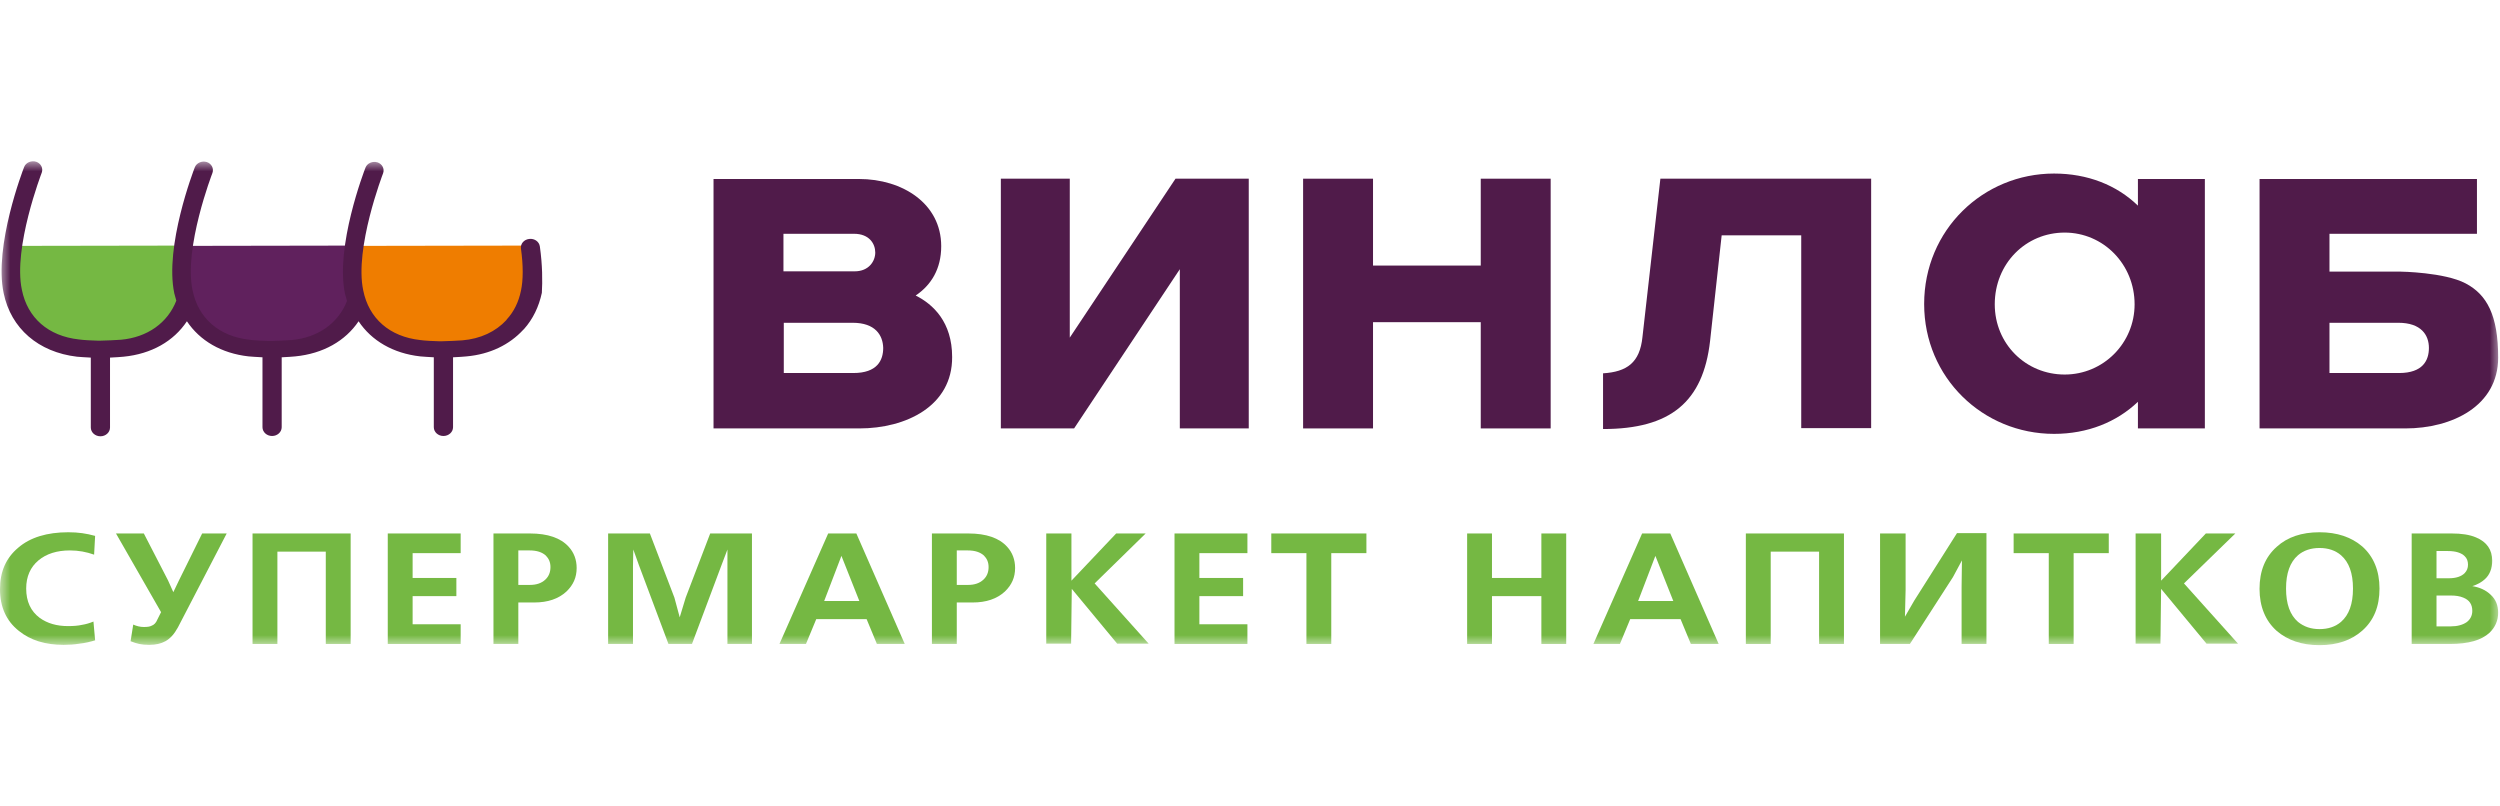 <svg width="124" height="40" viewBox="0 0 124 40" fill="none" xmlns="http://www.w3.org/2000/svg">
<mask id="mask0_7372_23859" style="mask-type:luminance" maskUnits="userSpaceOnUse" x="0" y="8" width="124" height="24">
<path d="M124 8H0V32H124V8Z" fill="white"/>
</mask>
<g mask="url(#mask0_7372_23859)">
<path d="M0.543 12.196C0.543 12.196 -0.312 15.68 1.94 16.716C4.192 17.767 7.809 17.106 8.417 16.28C9.025 15.47 9.173 14.899 9.173 14.899V12.181" fill="#75B843"/>
<path d="M9.008 12.196C9.008 12.196 8.153 15.68 10.405 16.716C12.657 17.767 16.273 17.106 16.881 16.28C17.49 15.47 17.638 14.899 17.638 14.899V12.181" fill="#60215D"/>
<path d="M17.638 12.196C17.638 12.196 16.783 15.68 19.035 16.716C21.287 17.767 24.903 17.106 25.511 16.28C26.12 15.47 26.267 14.899 26.267 14.899V12.181" fill="#EF7D00"/>
<path d="M26.777 12.226C26.744 11.986 26.514 11.821 26.251 11.851C25.988 11.881 25.807 12.091 25.84 12.332C25.955 13.172 25.955 13.878 25.84 14.418C25.725 14.974 25.495 15.454 25.134 15.845L25.117 15.875C24.591 16.445 23.835 16.806 22.931 16.881C22.783 16.896 22.076 16.926 21.928 16.926H21.764C21.583 16.926 21.008 16.896 20.843 16.866C19.331 16.701 18.295 15.8 18.016 14.403C17.572 12.316 18.986 8.638 19.002 8.593C19.084 8.368 18.953 8.128 18.723 8.053C18.476 7.977 18.213 8.098 18.131 8.308C18.065 8.473 16.619 12.241 17.112 14.569C17.145 14.689 17.178 14.809 17.21 14.929C16.783 16.025 15.78 16.746 14.465 16.866C14.317 16.881 13.611 16.911 13.463 16.911H13.298C13.117 16.911 12.542 16.881 12.378 16.851C10.866 16.686 9.83 15.785 9.55 14.388C9.107 12.302 10.52 8.623 10.537 8.578C10.619 8.353 10.487 8.113 10.257 8.037C10.011 7.962 9.748 8.083 9.665 8.293C9.6 8.458 8.153 12.226 8.646 14.554C8.679 14.674 8.712 14.794 8.745 14.914C8.318 16.01 7.315 16.731 6 16.851C5.852 16.866 5.145 16.896 4.997 16.896H4.833C4.652 16.896 4.077 16.866 3.912 16.836C2.4 16.671 1.364 15.77 1.085 14.373C0.641 12.287 2.055 8.608 2.071 8.563C2.153 8.338 2.022 8.098 1.792 8.022C1.545 7.947 1.282 8.068 1.2 8.278C1.134 8.443 -0.312 12.211 0.181 14.539C0.543 16.295 1.907 17.466 3.814 17.692C3.945 17.707 4.241 17.722 4.504 17.737V21.205C4.504 21.445 4.718 21.64 4.981 21.64C5.244 21.64 5.457 21.445 5.457 21.205V17.737C5.72 17.722 6.033 17.707 6.131 17.692C7.512 17.556 8.613 16.926 9.271 15.935C9.912 16.896 10.98 17.526 12.329 17.677C12.46 17.692 12.756 17.707 13.019 17.722V21.19C13.019 21.43 13.232 21.625 13.495 21.625C13.758 21.625 13.972 21.43 13.972 21.19V17.722C14.235 17.707 14.547 17.692 14.646 17.677C16.027 17.541 17.128 16.911 17.786 15.935C18.427 16.896 19.495 17.526 20.843 17.677C20.975 17.692 21.271 17.707 21.517 17.722V21.19C21.517 21.43 21.731 21.625 21.994 21.625C22.257 21.625 22.471 21.43 22.471 21.19V17.722C22.734 17.707 23.046 17.692 23.145 17.677C24.295 17.572 25.265 17.106 25.955 16.355L25.988 16.325C26.432 15.83 26.728 15.214 26.876 14.524C26.909 13.953 26.909 13.157 26.777 12.226Z" fill="#501B4A"/>
<path d="M118.961 16.01H115.542V18.502H118.994C120.177 18.502 120.474 17.872 120.474 17.256C120.474 16.625 120.095 16.01 118.961 16.01ZM119.306 21.25H112.074V8.878H122.857V11.596H115.542V13.473H119.076C119.076 13.473 121.246 13.503 122.298 14.058C123.35 14.614 123.909 15.635 123.909 17.737C123.909 20.139 121.624 21.25 119.306 21.25Z" fill="#501B4A"/>
<path d="M42.295 16.01H38.876V18.502H42.328C43.511 18.502 43.807 17.872 43.807 17.256C43.791 16.625 43.413 16.01 42.295 16.01ZM38.859 13.458H42.393C43.1 13.458 43.413 12.947 43.413 12.527C43.413 12.091 43.117 11.596 42.361 11.596H38.859V13.458ZM42.623 21.25H35.391V8.878H42.607C44.76 8.878 46.684 10.094 46.684 12.211C46.684 13.338 46.191 14.133 45.418 14.659C46.289 15.094 47.226 15.98 47.226 17.706C47.242 20.139 44.941 21.25 42.623 21.25Z" fill="#501B4A"/>
<path d="M49.642 8.863H53.061V16.746L58.305 8.863H61.938V21.25H58.519V13.352L53.275 21.25H49.642V8.863Z" fill="#501B4A"/>
<path d="M68.102 21.25H64.634V8.863H68.102V13.172H73.445V8.863H76.913V21.25H73.445V15.98H68.102V21.25Z" fill="#501B4A"/>
<path d="M92.809 8.863V21.235H89.341V11.671H85.395L84.82 16.911C84.475 19.944 82.848 21.28 79.511 21.28V18.517C80.694 18.442 81.336 17.992 81.466 16.716L82.355 8.863H92.809Z" fill="#501B4A"/>
<path d="M102.407 11.536C100.484 11.536 98.94 13.067 98.94 15.094C98.94 17.061 100.484 18.577 102.407 18.577C104.331 18.577 105.876 17.016 105.876 15.094C105.876 13.112 104.331 11.536 102.407 11.536ZM109.361 21.25H106.041V19.929C104.988 20.935 103.542 21.52 101.882 21.52C98.348 21.52 95.438 18.727 95.438 15.079C95.438 11.401 98.364 8.608 101.882 8.608C103.542 8.608 104.988 9.179 106.041 10.2V8.878H109.361V21.25Z" fill="#501B4A"/>
<path d="M4.635 30.829L4.718 31.76C4.471 31.835 4.225 31.895 3.945 31.925C3.682 31.97 3.403 31.985 3.156 31.985C2.252 31.985 1.512 31.76 0.937 31.294C0.312 30.799 0 30.108 0 29.223C0 28.352 0.296 27.676 0.904 27.166C1.496 26.655 2.334 26.4 3.386 26.4C3.633 26.4 3.863 26.415 4.077 26.445C4.29 26.475 4.504 26.52 4.718 26.58L4.668 27.511C4.29 27.376 3.896 27.301 3.468 27.301C2.827 27.301 2.301 27.466 1.907 27.796C1.512 28.127 1.299 28.592 1.299 29.192C1.299 29.838 1.529 30.319 1.973 30.649C2.351 30.919 2.811 31.054 3.37 31.054C3.633 31.054 3.863 31.039 4.06 30.994C4.257 30.964 4.455 30.904 4.635 30.829Z" fill="#75B843"/>
<path d="M5.753 26.46H7.134L8.334 28.787L8.597 29.372L8.877 28.787L10.027 26.46H11.244L8.827 31.114C8.646 31.445 8.449 31.67 8.203 31.805C7.989 31.925 7.726 31.985 7.397 31.985C7.2 31.985 7.052 31.97 6.904 31.94C6.773 31.91 6.625 31.865 6.477 31.805L6.608 30.979C6.773 31.054 6.953 31.099 7.134 31.099C7.299 31.099 7.43 31.084 7.512 31.039C7.644 30.994 7.742 30.889 7.808 30.724L7.989 30.363L5.753 26.46Z" fill="#75B843"/>
<path d="M12.542 26.46H17.392V31.94H16.159V27.361H13.759V31.94H12.526V26.46H12.542Z" fill="#75B843"/>
<path d="M19.233 26.46H22.849V27.436H20.466V28.667H22.636V29.568H20.466V30.964H22.849V31.94H19.233V26.46Z" fill="#75B843"/>
<path d="M24.492 26.46H26.284C27.172 26.46 27.813 26.685 28.207 27.12C28.47 27.406 28.602 27.766 28.602 28.171C28.602 28.637 28.437 29.012 28.092 29.343C27.698 29.703 27.172 29.883 26.498 29.883H25.709V31.94H24.476V26.46H24.492ZM25.725 29.012H26.284C26.613 29.012 26.859 28.922 27.04 28.757C27.221 28.592 27.303 28.382 27.303 28.126C27.303 27.886 27.221 27.706 27.073 27.556C26.892 27.391 26.629 27.301 26.268 27.301H25.709V29.012H25.725Z" fill="#75B843"/>
<path d="M34.322 31.94H33.155L31.692 28.036L31.412 27.256L31.396 28.096V31.94H30.163V26.46H32.234L33.451 29.643L33.714 30.619L34.01 29.643L35.226 26.46H37.297V31.94H36.081V28.096V27.256L35.785 28.036L34.322 31.94Z" fill="#75B843"/>
<path d="M41.078 26.46H42.475L44.875 31.94H43.494L42.984 30.709H40.486L39.976 31.94H38.661L41.078 26.46ZM40.88 29.808H42.623L41.735 27.571L40.88 29.808Z" fill="#75B843"/>
<path d="M46.239 26.46H48.031C48.919 26.46 49.56 26.685 49.954 27.12C50.217 27.406 50.349 27.766 50.349 28.171C50.349 28.637 50.184 29.012 49.839 29.343C49.445 29.703 48.919 29.883 48.245 29.883H47.456V31.94H46.223V26.46H46.239ZM47.456 29.012H48.015C48.343 29.012 48.59 28.922 48.771 28.757C48.952 28.592 49.034 28.382 49.034 28.126C49.034 27.886 48.952 27.706 48.804 27.556C48.623 27.391 48.36 27.301 47.998 27.301H47.456V29.012Z" fill="#75B843"/>
<path d="M51.91 26.46H53.143V28.802L55.362 26.46H56.825L54.294 28.937L56.973 31.925H55.412L53.16 29.207L53.127 31.925H51.894V26.46H51.91Z" fill="#75B843"/>
<path d="M58.256 26.46H61.872V27.436H59.489V28.667H61.658V29.568H59.489V30.964H61.872V31.94H58.256V26.46Z" fill="#75B843"/>
<path d="M63.056 26.46H67.774V27.436H66.031V31.94H64.799V27.436H63.056V26.46Z" fill="#75B843"/>
<path d="M72.77 26.46H74.002V28.667H76.452V26.46H77.684V31.94H76.452V29.568H74.002V31.94H72.77V26.46Z" fill="#75B843"/>
<path d="M81.449 26.46H82.846L85.246 31.94H83.866L83.356 30.709H80.858L80.348 31.94H79.033L81.449 26.46ZM81.252 29.808H82.995L82.107 27.571L81.252 29.808Z" fill="#75B843"/>
<path d="M86.611 26.46H91.46V31.94H90.227V27.361H87.827V31.94H86.594V26.46H86.611Z" fill="#75B843"/>
<path d="M93.284 26.46H94.518V29.267L94.485 30.589L94.945 29.793L97.065 26.445H98.528V31.94H97.295V29.117L97.312 27.796L96.868 28.622L94.731 31.94H93.251V26.46H93.284Z" fill="#75B843"/>
<path d="M99.876 26.46H104.595V27.436H102.852V31.94H101.619V27.436H99.876V26.46Z" fill="#75B843"/>
<path d="M105.958 26.46H107.191V28.802L109.41 26.46H110.873L108.325 28.937L111.005 31.925H109.443L107.191 29.207L107.158 31.925H105.926V26.46H105.958Z" fill="#75B843"/>
<path d="M115.048 26.4C115.919 26.4 116.626 26.64 117.169 27.105C117.728 27.601 118.023 28.306 118.023 29.192C118.023 30.078 117.744 30.769 117.169 31.279C116.626 31.76 115.919 32 115.048 32C114.177 32 113.47 31.76 112.927 31.294C112.369 30.799 112.073 30.093 112.073 29.207C112.073 28.322 112.352 27.631 112.927 27.12C113.454 26.64 114.161 26.4 115.048 26.4ZM115.048 27.18C114.621 27.18 114.259 27.301 113.979 27.541C113.585 27.886 113.388 28.427 113.388 29.192C113.388 29.958 113.585 30.499 113.979 30.844C114.276 31.084 114.621 31.204 115.048 31.204C115.476 31.204 115.837 31.084 116.116 30.844C116.511 30.499 116.708 29.958 116.708 29.192C116.708 28.427 116.511 27.886 116.116 27.541C115.837 27.301 115.476 27.18 115.048 27.18Z" fill="#75B843"/>
<path d="M119.619 26.46H121.607C122.084 26.46 122.495 26.52 122.808 26.655C123.35 26.88 123.613 27.27 123.613 27.811C123.613 28.186 123.498 28.502 123.251 28.727C123.087 28.877 122.873 28.997 122.626 29.072C122.988 29.132 123.301 29.267 123.547 29.508C123.793 29.733 123.908 30.033 123.908 30.393C123.908 30.784 123.761 31.114 123.481 31.384C123.071 31.76 122.429 31.94 121.526 31.94H119.619V26.46ZM120.851 27.316V28.682H121.459C121.821 28.682 122.084 28.592 122.248 28.427C122.363 28.306 122.413 28.171 122.413 28.006C122.413 27.841 122.363 27.691 122.248 27.586C122.084 27.421 121.804 27.331 121.41 27.331H120.851V27.316ZM120.851 29.538V31.069H121.541C121.887 31.069 122.15 30.994 122.347 30.859C122.528 30.724 122.626 30.529 122.626 30.303C122.626 29.973 122.479 29.763 122.183 29.643C122.002 29.568 121.804 29.538 121.558 29.538H120.851Z" fill="#75B843"/>
</g>
</svg>
